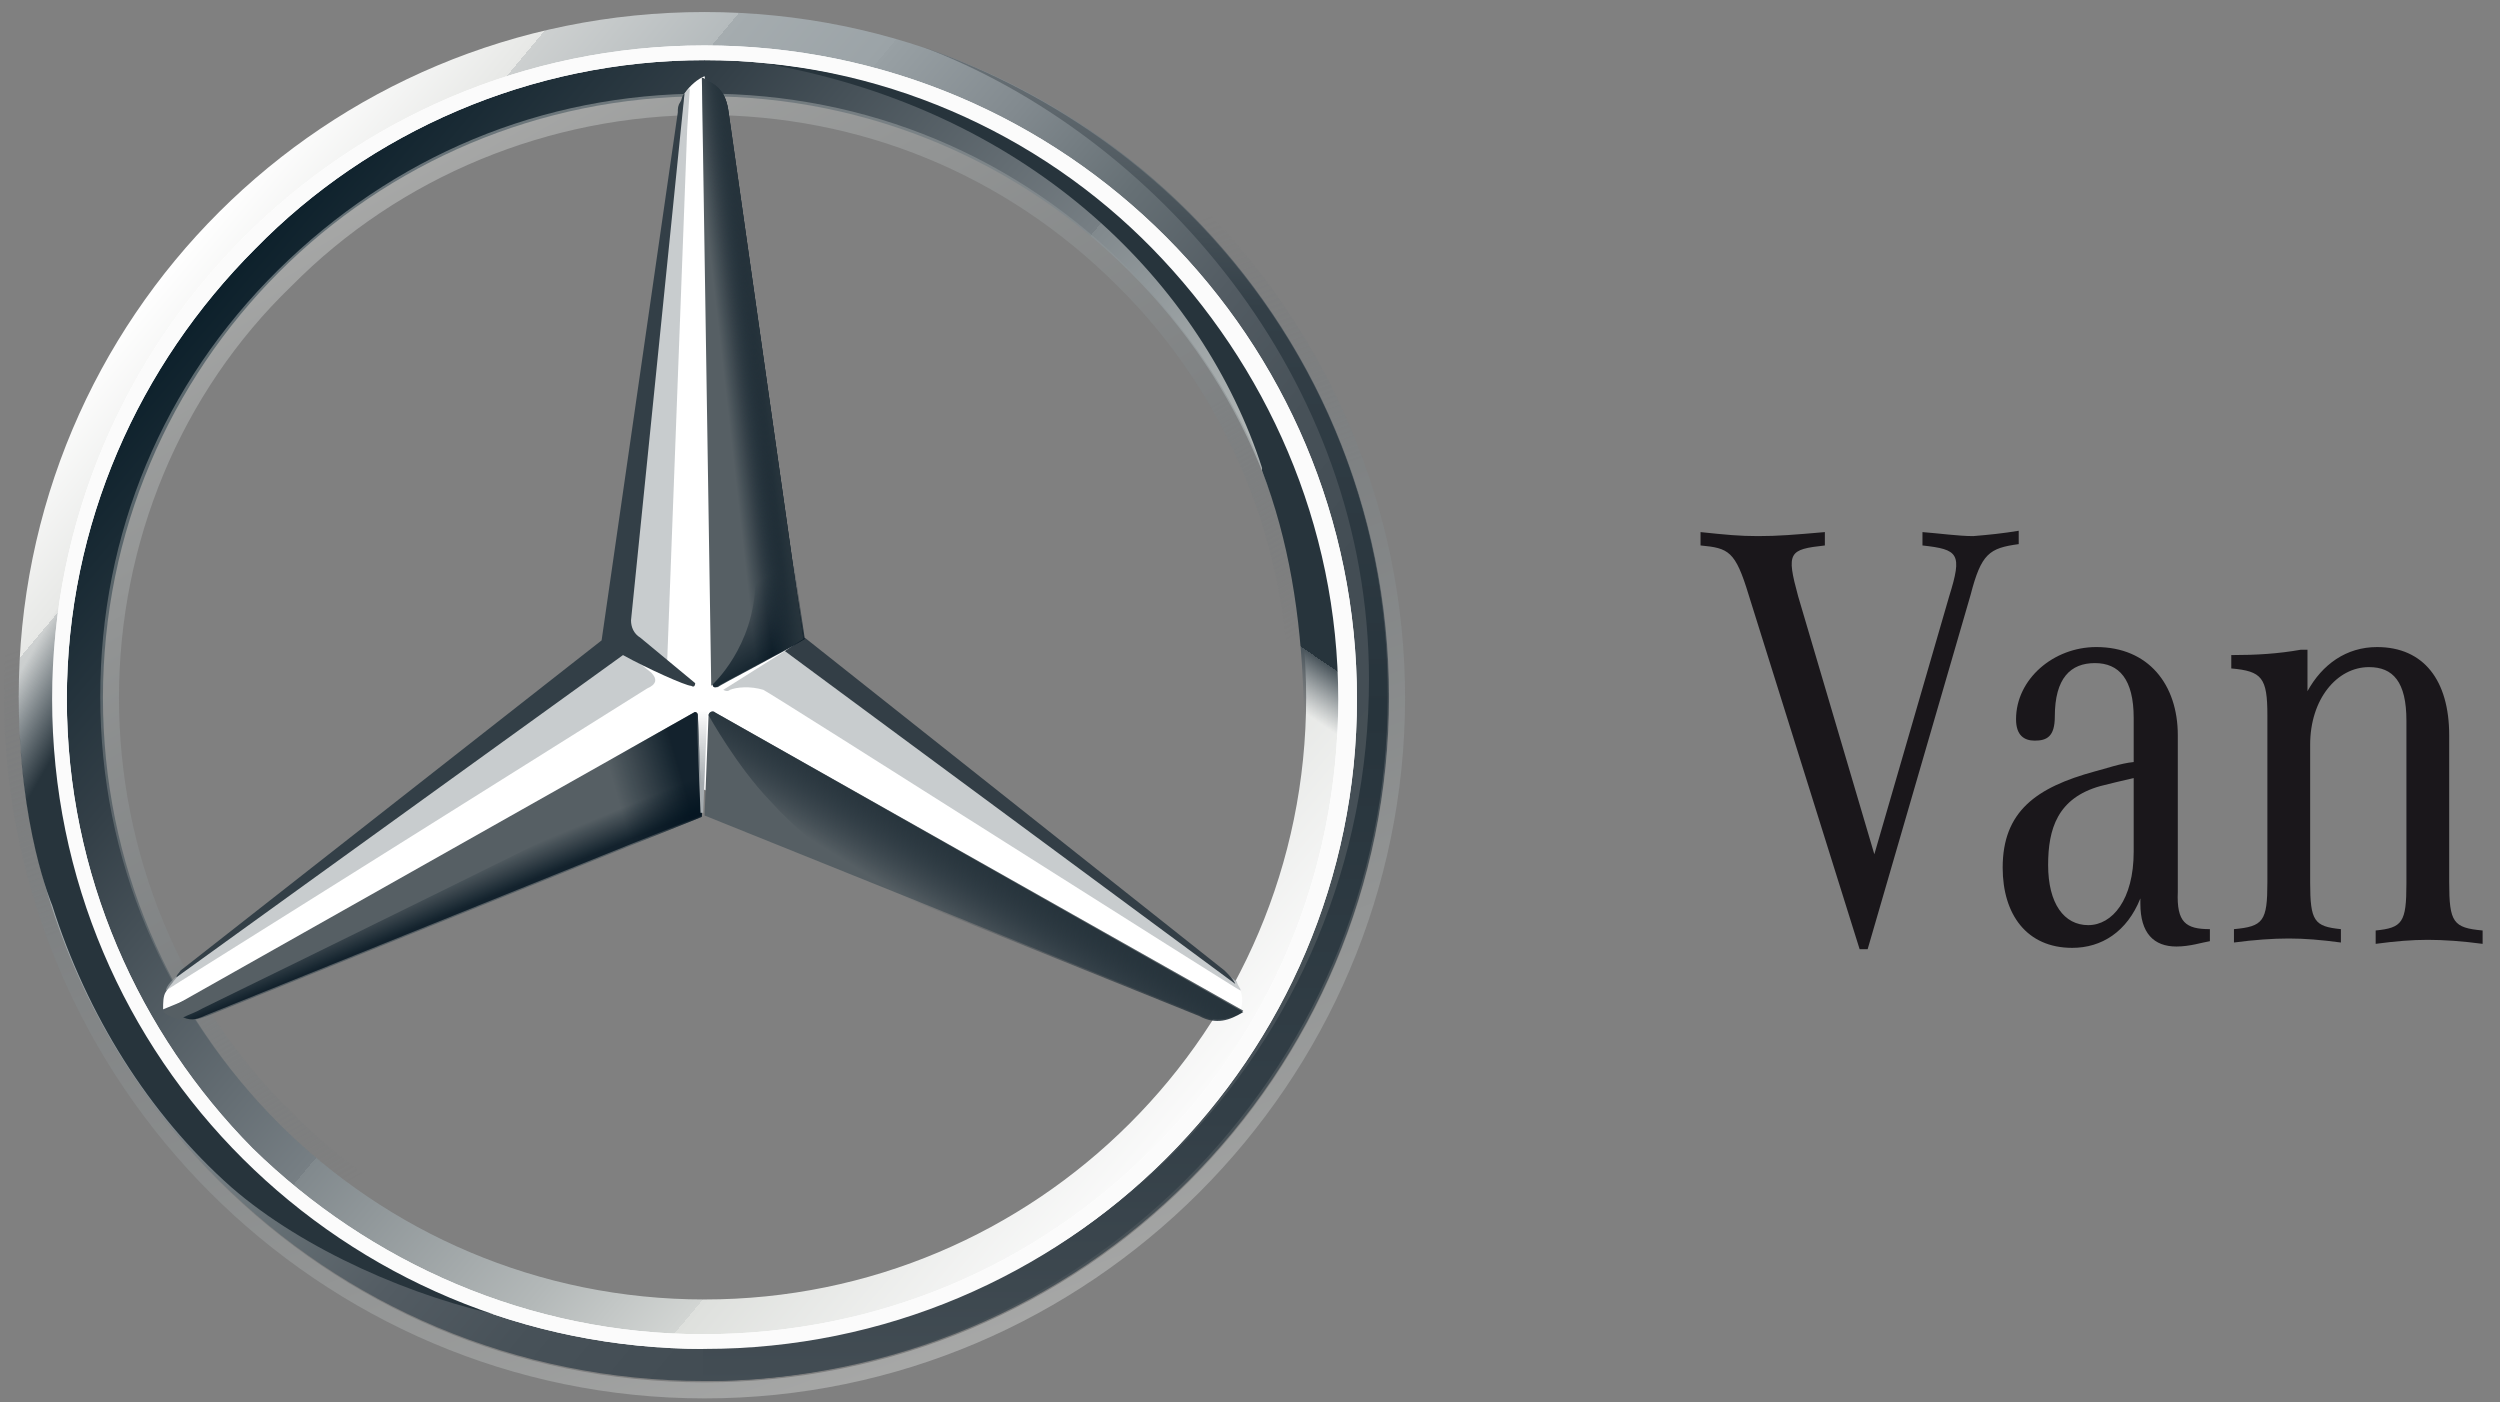 <?xml version="1.0" encoding="utf-8"?>
<!-- Generator: Adobe Illustrator 26.1.0, SVG Export Plug-In . SVG Version: 6.00 Build 0)  -->
<svg version="1.1" id="Ebene_1" xmlns="http://www.w3.org/2000/svg" xmlns:xlink="http://www.w3.org/1999/xlink" x="0px" y="0px"
	 viewBox="0 0 187 104.9" style="enable-background:new 0 0 187 104.9;" xml:space="preserve">
<rect x="0" y="0" width="187" height="104.9" fill="#808080" stroke="none"/>
<style type="text/css">
	.st0{fill:url(#outer_00000175302227026781174750000015357888733171511179_);}
	.st1{fill:url(#SVGID_1_);}
	.st2{opacity:0.4;fill:url(#SVGID_00000059297160808350411210000001157396739804499372_);enable-background:new    ;}
	.st3{fill:#FFFFFF;}
	.st4{opacity:0.4;fill:url(#SVGID_00000087412046518506856090000005388892198938907547_);enable-background:new    ;}
	.st5{fill:#565F64;}
	.st6{fill:url(#SVGID_00000083787620708817614780000012696720507722798215_);}
	.st7{fill:#A4AAAE;fill-opacity:0.6;}
	.st8{fill:#333E46;}
	.st9{fill:url(#SVGID_00000167379912993239150620000001697907923162130859_);}
	.st10{fill:url(#SVGID_00000174582372423014892290000006827793531736589755_);fill-opacity:0.8;}
	.st11{opacity:0.8;fill:url(#SVGID_00000016794392595621410470000016348176204713897629_);enable-background:new    ;}
	.st12{fill:url(#SVGID_00000060030593440908625330000016614791120241406616_);}
	.st13{fill:url(#SVGID_00000064345529284152742000000004999401629349043347_);}
	.st14{fill:url(#SVGID_00000129928383841771440040000018179666433560901011_);}
	.st15{fill:url(#SVGID_00000175283850323900312980000015162141220078258828_);}
	.st16{fill:url(#SVGID_00000093176924014058111280000004335871426865845635_);}
	.st17{fill:url(#SVGID_00000152972631691688358730000002791401451986853542_);}
	.st18{fill:url(#SVGID_00000090297153920194155410000001896273956810593209_);}
	.st19{fill:#FBFBFB;}
	.st20{fill:#333F47;}
	.st21{fill:#1A171B;}
</style>
<linearGradient id="outer_00000011729795324668117950000002155955207183296425_" gradientUnits="userSpaceOnUse" x1="-99.047" y1="191.256" x2="-97.035" y2="192.94" gradientTransform="matrix(39.062 0 0 39.062 3882.375 -7451.688)">
	<stop  offset="0" style="stop-color:#FFFFFF"/>
	<stop  offset="0.1" style="stop-color:#E7E8E6"/>
	<stop  offset="0.1" style="stop-color:#CDD0D0"/>
	<stop  offset="0.2" style="stop-color:#B5BBBD"/>
	<stop  offset="0.2" style="stop-color:#A5ACAF"/>
	<stop  offset="0.3" style="stop-color:#9BA3A7"/>
	<stop  offset="0.3" style="stop-color:#98A0A4"/>
	<stop  offset="0.4" style="stop-color:#828A8F"/>
	<stop  offset="0.5" style="stop-color:#667075"/>
	<stop  offset="0.6" style="stop-color:#535C63"/>
	<stop  offset="0.7" style="stop-color:#475158"/>
	<stop  offset="0.8" style="stop-color:#434D54"/>
	<stop  offset="1" style="stop-color:#475157"/>
</linearGradient>
<path id="outer_24_" style="fill:url(#outer_00000011729795324668117950000002155955207183296425_);" d="M103.9,52.1
	c0,28.3-22.9,51.2-51.2,51.2S1.4,80.5,1.4,52.1S24.3,0.9,52.7,0.9S103.9,23.8,103.9,52.1z M52.7,4C26,4,4.5,25.5,4.5,52.1
	s21.6,48.1,48.1,48.1c26.7,0,48.1-21.6,48.1-48.1C100.8,25.5,79.3,4,52.7,4z"/>
<linearGradient id="SVGID_1_" gradientUnits="userSpaceOnUse" x1="-98.985" y1="191.304" x2="-97.099" y2="192.888" gradientTransform="matrix(39.062 0 0 39.062 3882.375 -7451.688)">
	<stop  offset="0" style="stop-color:#0B1F2A"/>
	<stop  offset="0.2" style="stop-color:#333F47"/>
	<stop  offset="0.5" style="stop-color:#777F84"/>
	<stop  offset="0.5" style="stop-color:#81898D"/>
	<stop  offset="0.7" style="stop-color:#B3B8B8"/>
	<stop  offset="0.8" style="stop-color:#D2D5D3"/>
	<stop  offset="0.8" style="stop-color:#DEE0DD"/>
	<stop  offset="1" style="stop-color:#FBFBFB"/>
</linearGradient>
<path class="st1" d="M52.7,4C26,4,4.5,25.5,4.5,52.1s21.6,48.1,48.1,48.1c26.7,0,48.1-21.6,48.1-48.1C100.8,25.5,79.3,4,52.7,4z
	 M52.7,97.2c-24.9,0-45-20.1-45-45s20.1-45,45-45s45,20.1,45,45S77.5,97.2,52.7,97.2z"/>
<linearGradient id="SVGID_00000094608124899841542140000011917389992467383728_" gradientUnits="userSpaceOnUse" x1="1585.255" y1="469.649" x2="1586.173" y2="472.172" gradientTransform="matrix(-39.062 0 0 -39.062 61994.602 18447.023)">
	<stop  offset="0" style="stop-color:#E1E3E1"/>
	<stop  offset="0.1" style="stop-color:#C1C5C4"/>
	<stop  offset="0.3" style="stop-color:#9BA1A2"/>
	<stop  offset="0.5" style="stop-color:#7D8487"/>
	<stop  offset="0.7" style="stop-color:#687074;stop-opacity:0"/>
	<stop  offset="0.8" style="stop-color:#5B6469;stop-opacity:0"/>
	<stop  offset="1" style="stop-color:#576065;stop-opacity:0"/>
</linearGradient>
<path style="opacity:0.4;fill:url(#SVGID_00000094608124899841542140000011917389992467383728_);enable-background:new    ;" d="
	M52.7,103.4c28.3,0,51.2-22.9,51.2-51.2S81,0.9,52.7,0.9S1.4,23.8,1.4,52.1S24.3,103.4,52.7,103.4z M52.7-0.2
	c28.8,0,52.4,23.6,52.4,52.4s-23.6,52.4-52.4,52.4S0.3,81,0.3,52.1S23.8-0.2,52.7-0.2z"/>
<path class="st3" d="M3.9,52.3c0-26.8,21.8-48.9,48.8-48.9s48.8,21.9,48.8,48.9c0,26.8-21.8,48.6-48.8,48.6S3.9,79.2,3.9,52.3z
	 M19.1,18.6C10.4,27.3,5,39.2,5,52.3s5.4,25,13.9,33.6c8.7,8.5,20.6,13.9,33.7,13.9s25-5.2,33.6-13.9c8.7-8.5,13.9-20.5,13.9-33.6
	s-5.4-25-13.9-33.7S65.7,4.5,52.7,4.5S27.6,9.9,19.1,18.6L19.1,18.6z"/>
<linearGradient id="SVGID_00000121249964903161686260000006826721784162062250_" gradientUnits="userSpaceOnUse" x1="-98.619" y1="191.097" x2="-97.463" y2="193.1" gradientTransform="matrix(39.062 0 0 39.062 3882.375 -7451.688)">
	<stop  offset="0" style="stop-color:#E1E3E1"/>
	<stop  offset="0.1" style="stop-color:#C1C5C4"/>
	<stop  offset="0.3" style="stop-color:#9BA1A2"/>
	<stop  offset="0.5" style="stop-color:#7D8487"/>
	<stop  offset="0.7" style="stop-color:#687074;stop-opacity:0"/>
	<stop  offset="0.8" style="stop-color:#5B6469;stop-opacity:0"/>
	<stop  offset="1" style="stop-color:#576065;stop-opacity:0"/>
</linearGradient>
<path style="opacity:0.4;fill:url(#SVGID_00000121249964903161686260000006826721784162062250_);enable-background:new    ;" d="
	M52.7,97.3c-12.1,0-23.4-4.7-31.9-13.3S7.5,64.3,7.5,52.1s4.7-23.4,13.3-31.9S40.5,7,52.7,7s23.4,4.7,31.9,13.3S97.8,40,97.8,52.1
	s-4.7,23.4-13.3,31.9S64.8,97.3,52.7,97.3z M52.7,96c11.6,0,22.8-4.6,30.9-12.8c8.3-8.3,12.8-19.3,12.8-30.9s-4.6-22.8-12.8-30.9
	C75.2,13,64.3,8.6,52.7,8.6s-22.8,4.6-30.9,12.8c-8.3,8-12.9,19.2-12.9,30.8s4.6,22.8,12.8,30.9C29.9,91.4,41,96,52.7,96L52.7,96z"
	/>
<path class="st3" d="M92.4,73.4C91.6,72.8,60,47.7,60,47.7L52.7,5.7c-0.5,0.2-1.1,0.7-1.5,1.3l-5.2,40.9l-32.6,25c0,0-0.7,0.8-1,1.3
	c-0.2,0.3-0.2,0.8-0.2,1.3L52.5,59l40.3,16.5C93.1,74.7,92.8,73.9,92.4,73.4L92.4,73.4z"/>
<path class="st5" d="M53,53.5L52.7,61l37,14.9c1.3,0.7,2.3,0.3,3.3-0.3L53.5,53.3C53.3,53.1,53,53.3,53,53.5z"/>
<linearGradient id="SVGID_00000086680277389354024620000014357975622505915070_" gradientUnits="userSpaceOnUse" x1="-97.517" y1="192.408" x2="-97.589" y2="192.525" gradientTransform="matrix(39.062 0 0 39.062 3882.375 -7451.688)">
	<stop  offset="0" style="stop-color:#27343C"/>
	<stop  offset="1" style="stop-color:#00111E;stop-opacity:0"/>
</linearGradient>
<path style="fill:url(#SVGID_00000086680277389354024620000014357975622505915070_);" d="M53,53.5c0,0,2.1,3.8,4.6,6.4
	c3.4,3.8,8,6.4,8,6.4l24.1,9.7c1.3,0.7,2.3,0.3,3.3-0.3L53.5,53.3C53.3,53.1,53,53.3,53,53.5z"/>
<path class="st7" d="M92.8,74.1c0-0.2-0.2-0.3-0.3-0.7L58.7,48.7l-4.6,2.9c0,0,0.3,0.2,0.5,0c0.5-0.2,1.5-0.3,2.5,0
	C57.9,52,92.8,74.2,92.8,74.1C92.8,74.2,92.8,74.2,92.8,74.1L92.8,74.1z"/>
<path class="st8" d="M91.6,72.6L60.2,47.7l-1.5,1l33.7,24.9C92.3,73.3,91.9,72.9,91.6,72.6L91.6,72.6z"/>
<path class="st5" d="M53.5,51l-0.2,0.2c0,0,0,0.3,0.3,0.2c0.2-0.2,4.9-2.6,6.5-3.6L54.5,8.4c-0.2-1.5-0.8-2.1-2-2.6l0.7,45.5
	L53.5,51L53.5,51z"/>
<path class="st7" d="M50.7,8.4v2.1l-3.6,36.2c0,0.5,0.2,1,0.7,1.3l2.1,1.6l1.5-39.9l0.2-3.1C51,7,50.9,7.6,50.7,8.4L50.7,8.4z
	 M48.7,50.3l-2-1.6L13.5,72.8c0,0-1,0.7-1.1,1.3l1.1-0.7l34.9-21.9C49.1,51.2,49.2,50.8,48.7,50.3L48.7,50.3z"/>
<path class="st5" d="M52.2,53.5c0-0.2-0.2-0.3-0.3-0.2L12.2,75.7c1,0.7,2,0.8,3.3,0.3l37-14.9L52.2,53.5z"/>
<linearGradient id="SVGID_00000073709591413228213250000009788485463925189272_" gradientUnits="userSpaceOnUse" x1="-97.723" y1="191.977" x2="-97.841" y2="191.789" gradientTransform="matrix(39.062 0 0 39.062 3882.375 -7451.688)">
	<stop  offset="0.1" style="stop-color:#02131F"/>
	<stop  offset="0.9" style="stop-color:#02131F;stop-opacity:0"/>
</linearGradient>
<path style="fill:url(#SVGID_00000073709591413228213250000009788485463925189272_);" d="M53.3,51.2l0.2-0.2L53.3,51.2
	c0,0,0,0.2,0.2,0.2h0.2c0.2-0.2,4.9-2.6,6.5-3.6L59.5,43L54.5,8.4c0-0.7-0.2-1.1-0.5-1.5c0,0,2.5,33.1,2.5,36.7
	C56.4,48.4,53.3,51.2,53.3,51.2L53.3,51.2z"/>
<linearGradient id="SVGID_00000016067875614333155800000008998253127558962080_" gradientUnits="userSpaceOnUse" x1="-98.042" y1="192.28" x2="-98.218" y2="192.33" gradientTransform="matrix(39.062 0 0 39.062 3882.375 -7451.688)">
	<stop  offset="0.2" style="stop-color:#02131F"/>
	<stop  offset="0.9" style="stop-color:#02131F;stop-opacity:0"/>
</linearGradient>
<path style="fill:url(#SVGID_00000016067875614333155800000008998253127558962080_);fill-opacity:0.8;" d="M52.2,53.5
	c0-0.2-0.2-0.3-0.3-0.2L12.2,75.7c1,0.7,2,0.8,3.3,0.3l37-14.9L52.2,53.5z"/>
<linearGradient id="SVGID_00000107549094340141657650000010244521184266772917_" gradientUnits="userSpaceOnUse" x1="-98.51" y1="192.513" x2="-98.536" y2="192.45" gradientTransform="matrix(39.062 0 0 39.062 3882.375 -7451.688)">
	<stop  offset="0" style="stop-color:#02131F"/>
	<stop  offset="0.1" style="stop-color:#02131F"/>
	<stop  offset="1" style="stop-color:#02131F;stop-opacity:0"/>
</linearGradient>
<path style="opacity:0.8;fill:url(#SVGID_00000107549094340141657650000010244521184266772917_);enable-background:new    ;" d="
	M15.5,75.9l37-14.9l-0.3-7.2c-0.7,2-1.8,4.1-4.9,5.7C45,60.8,23,71.6,15.2,75.4c-0.5,0.3-1.1,0.5-1.5,0.7
	C14.4,76.4,14.8,76.2,15.5,75.9L15.5,75.9z"/>
<linearGradient id="SVGID_00000029745583933622691300000016755444779784409473_" gradientUnits="userSpaceOnUse" x1="-97.89" y1="191.479" x2="-98.032" y2="191.495" gradientTransform="matrix(39.062 0 0 39.062 3882.375 -7451.688)">
	<stop  offset="0.3" style="stop-color:#02131F"/>
	<stop  offset="0.3" style="stop-color:#02131F"/>
	<stop  offset="0.8" style="stop-color:#02131F;stop-opacity:0"/>
</linearGradient>
<path style="fill:url(#SVGID_00000029745583933622691300000016755444779784409473_);" d="M53.5,51l-0.2,0.2c0,0,0,0.3,0.3,0.2
	c0.2-0.2,4.9-2.6,6.5-3.6L54.5,8.4c-0.2-1.5-0.8-2.1-2-2.6l0.7,45.5L53.5,51L53.5,51z"/>
<linearGradient id="SVGID_00000128486119309668636450000002153138879136686720_" gradientUnits="userSpaceOnUse" x1="-97.885" y1="191.476" x2="-97.982" y2="191.489" gradientTransform="matrix(39.062 0 0 39.062 3882.375 -7451.688)">
	<stop  offset="0.4" style="stop-color:#27343C"/>
	<stop  offset="1" style="stop-color:#3B474E;stop-opacity:0"/>
</linearGradient>
<path style="fill:url(#SVGID_00000128486119309668636450000002153138879136686720_);" d="M53.5,51l-0.2,0.2c0,0,0,0.3,0.3,0.2
	c0.2-0.2,4.9-2.6,6.5-3.6L54.5,8.4c-0.2-1.5-0.8-2.1-2-2.6l0.7,45.5L53.5,51L53.5,51z"/>
<linearGradient id="SVGID_00000021807416249160301750000001674231493884065670_" gradientUnits="userSpaceOnUse" x1="-99.397" y1="192.133" x2="-98.228" y2="192.808" gradientTransform="matrix(39.062 0 0 39.062 3882.375 -7451.688)">
	<stop  offset="0" style="stop-color:#24303A;stop-opacity:0"/>
	<stop  offset="0" style="stop-color:#25323B;stop-opacity:0"/>
	<stop  offset="0.1" style="stop-color:#27343C"/>
</linearGradient>
<path style="fill:url(#SVGID_00000021807416249160301750000001674231493884065670_);" d="M8.6,72.4c-1.1-2.6-7.7-15.4-0.5-39.9H5.3
	c-1.5,4.9-2.6,7.9-3.3,12.3c0,0-0.3,1.6-0.5,3.4C1.4,50,1.4,51,1.4,52.1c0,9.8,2.5,15.6,2.5,15.6c2.6,8.2,7.2,15.6,13.4,21.1
	c5.4,4.7,13.7,8.3,20.6,9.7C36.8,98.3,17.1,90,8.6,72.4L8.6,72.4z"/>
<linearGradient id="SVGID_00000019636545109689465880000008490287636961607600_" gradientUnits="userSpaceOnUse" x1="-98.043" y1="192.324" x2="-98.043" y2="192.123" gradientTransform="matrix(39.062 0 0 39.062 3882.375 -7451.688)">
	<stop  offset="0.3" style="stop-color:#A5ABAF"/>
	<stop  offset="1" style="stop-color:#A5ABAF;stop-opacity:0"/>
</linearGradient>
<path style="fill:url(#SVGID_00000019636545109689465880000008490287636961607600_);" d="M53.3,53.1h-1.5c0.2,0,0.3,0,0.3,0.2
	l0.3,7.5h0.2l0.3-7.5C53,53.1,53.1,53,53.3,53.1L53.3,53.1z"/>
<linearGradient id="SVGID_00000170266409584239978940000013596228926376007350_" gradientUnits="userSpaceOnUse" x1="-97.385" y1="190.854" x2="-97.385" y2="193.41" gradientTransform="matrix(39.062 0 0 39.062 3882.375 -7451.688)">
	<stop  offset="0" style="stop-color:#DEE0DD"/>
	<stop  offset="0" style="stop-color:#C5C9C7"/>
	<stop  offset="0" style="stop-color:#9EA4A5"/>
	<stop  offset="0" style="stop-color:#82898C"/>
	<stop  offset="0" style="stop-color:#71797D"/>
	<stop  offset="0" style="stop-color:#6B7378"/>
	<stop  offset="0.2" style="stop-color:#333F47"/>
	<stop  offset="0.5" style="stop-color:#27343C"/>
	<stop  offset="0.8" style="stop-color:#333F47"/>
	<stop  offset="1" style="stop-color:#434D54"/>
</linearGradient>
<path style="fill:url(#SVGID_00000170266409584239978940000013596228926376007350_);" d="M69,3.5c17.2,6.5,33.4,24.6,33.4,47.3
	c0,27.5-21.9,49.9-49.8,49.9v2.6c27.8,0,51.2-22.9,51.2-51.2C103.9,29.6,89.5,10.6,69,3.5L69,3.5z"/>
<linearGradient id="SVGID_00000107557117559017158820000000259449871527466383_" gradientUnits="userSpaceOnUse" x1="-98.041" y1="190.787" x2="-98.028" y2="190.787" gradientTransform="matrix(39.062 0 0 39.062 3882.375 -7451.688)">
	<stop  offset="0" style="stop-color:#DEE0DD"/>
	<stop  offset="0" style="stop-color:#C5C9C7"/>
	<stop  offset="0" style="stop-color:#9EA4A5"/>
	<stop  offset="0" style="stop-color:#82898C"/>
	<stop  offset="0" style="stop-color:#71797D"/>
	<stop  offset="0" style="stop-color:#6B7378"/>
	<stop  offset="0.2" style="stop-color:#333F47"/>
	<stop  offset="0.5" style="stop-color:#27343C"/>
	<stop  offset="0.8" style="stop-color:#333F47"/>
	<stop  offset="1" style="stop-color:#434D54"/>
</linearGradient>
<path style="fill:url(#SVGID_00000107557117559017158820000000259449871527466383_);" d="M53.1,0.9h-0.5H53.1z"/>
<linearGradient id="SVGID_00000096780831714855402120000017065871785652254106_" gradientUnits="userSpaceOnUse" x1="-96.981" y1="191.096" x2="-97.547" y2="191.926" gradientTransform="matrix(39.062 0 0 39.062 3882.375 -7451.688)">
	<stop  offset="0.7" style="stop-color:#27343C"/>
	<stop  offset="0.7" style="stop-color:#2B373F"/>
	<stop  offset="0.7" style="stop-color:#36424A"/>
	<stop  offset="0.7" style="stop-color:#49545B"/>
	<stop  offset="0.8" style="stop-color:#646D73;stop-opacity:0"/>
	<stop  offset="0.8" style="stop-color:#868D92;stop-opacity:0"/>
	<stop  offset="0.8" style="stop-color:#B0B5B8;stop-opacity:0"/>
	<stop  offset="0.8" style="stop-color:#E1E3E4;stop-opacity:0"/>
	<stop  offset="0.8" style="stop-color:#FFFFFF;stop-opacity:0"/>
</linearGradient>
<path style="fill:url(#SVGID_00000096780831714855402120000017065871785652254106_);" d="M96.5,32.8C85.1,6.5,59.2,5,57.7,4.8h-0.2
	C77.4,8.4,90,21.4,94.4,35v0.2c2,5.2,2.9,10.8,3.1,16.9c0.2,5.7-1.1,12.1-3.6,18c-0.2,0.8-0.3,1.8-0.5,1.8H96
	C103.9,57.1,100.5,42.2,96.5,32.8z"/>
<path class="st19" d="M3.9,52.3c0-26.8,21.8-48.9,48.8-48.9s48.8,21.9,48.8,48.9c0,26.8-21.8,48.6-48.8,48.6S3.9,79.2,3.9,52.3z
	 M19.1,18.6C10.4,27.3,5,39.2,5,52.3s5.4,25,13.9,33.6c8.7,8.5,20.6,13.9,33.7,13.9s25-5.2,33.6-13.9c8.7-8.5,13.9-20.5,13.9-33.6
	s-5.4-25-13.9-33.7S65.7,4.5,52.7,4.5S27.6,9.9,19.1,18.6L19.1,18.6z"/>
<path class="st20" d="M13.2,73.1L46.6,49c1.8,1,4.7,2.3,5.1,2.3c0.3,0.2,0.3-0.2,0.3-0.2l-4.1-3.4c-0.5-0.3-0.7-0.8-0.7-1.3L51.2,7
	C51,7.1,51,7.5,50.9,7.6c-0.2,0.3-0.2,0.5-0.2,0.8L45,47.9L13.5,72.6C13.4,72.8,13.2,72.9,13.2,73.1L13.2,73.1z"/>
<g>
	<path class="st21" d="M151,39.7v1c-2.2,0.3-2.8,0.7-3.6,3.8L139.7,71h-0.6l-8.3-26.5c-1-3.3-1.5-3.5-3.6-3.7v-1
		c1.9,0.2,2.9,0.3,4.3,0.3c1.5,0,2.7-0.1,5-0.3v1c-2.7,0.3-2.9,0.5-2,3.8l5.7,19.3l5.6-19.3c1-3.2,0.7-3.5-2-3.8v-1
		c1.3,0.1,2.7,0.3,3.8,0.3C148.8,40,149.8,39.9,151,39.7z"/>
	<path class="st21" d="M165.3,69.5v0.9c-0.6,0.1-1.5,0.4-2.5,0.4c-1.7,0-2.7-1-2.7-3.2v-0.4c-1,2.5-2.9,3.7-5.1,3.7
		c-3.4,0-5.2-2.5-5.2-6c0-4.2,2.5-6,6.9-7.2c0.8-0.2,1.9-0.6,2.9-0.7v-3.3c0-2.9-1.1-4.1-2.9-4.1s-3,1.1-3,4c0,1.5-0.6,1.8-1.5,1.8
		c-0.8,0-1.4-0.4-1.4-1.6c0-3,2.8-5.4,6-5.4c3.9,0,6.1,2.8,6.1,6.6v11.7C162.8,69,163.5,69.5,165.3,69.5z M159.6,63.7v-5.5
		c-0.9,0.2-1.7,0.4-2.5,0.6c-3.2,0.9-3.9,3.2-3.9,5.9c0,2.9,1.2,4.5,3,4.5C158,69.2,159.6,67.3,159.6,63.7z"/>
	<path class="st21" d="M185.7,69.6v1c-1.5-0.2-2.9-0.3-4.1-0.3c-1.2,0-2.4,0.1-3.9,0.3v-1c2-0.2,2.3-0.6,2.3-3.5V53.9
		c0-2.9-1-4-2.8-4c-2.4,0-4.4,2.4-4.4,5.8v10.3c0,2.9,0.3,3.3,2.3,3.5v1c-1.5-0.2-2.7-0.3-3.9-0.3c-1.2,0-2.6,0.1-4.1,0.3v-1
		c2.2-0.2,2.5-0.6,2.5-3.5V53.5c0-2.8-0.4-3.3-2.7-3.5v-1c1.9,0,3.5-0.1,5.2-0.4h0.5v3.1c1.1-2,2.9-3.3,5.2-3.3
		c3.5,0,5.4,2.5,5.4,6.6v11C183.2,69,183.5,69.4,185.7,69.6z"/>
</g>
</svg>

